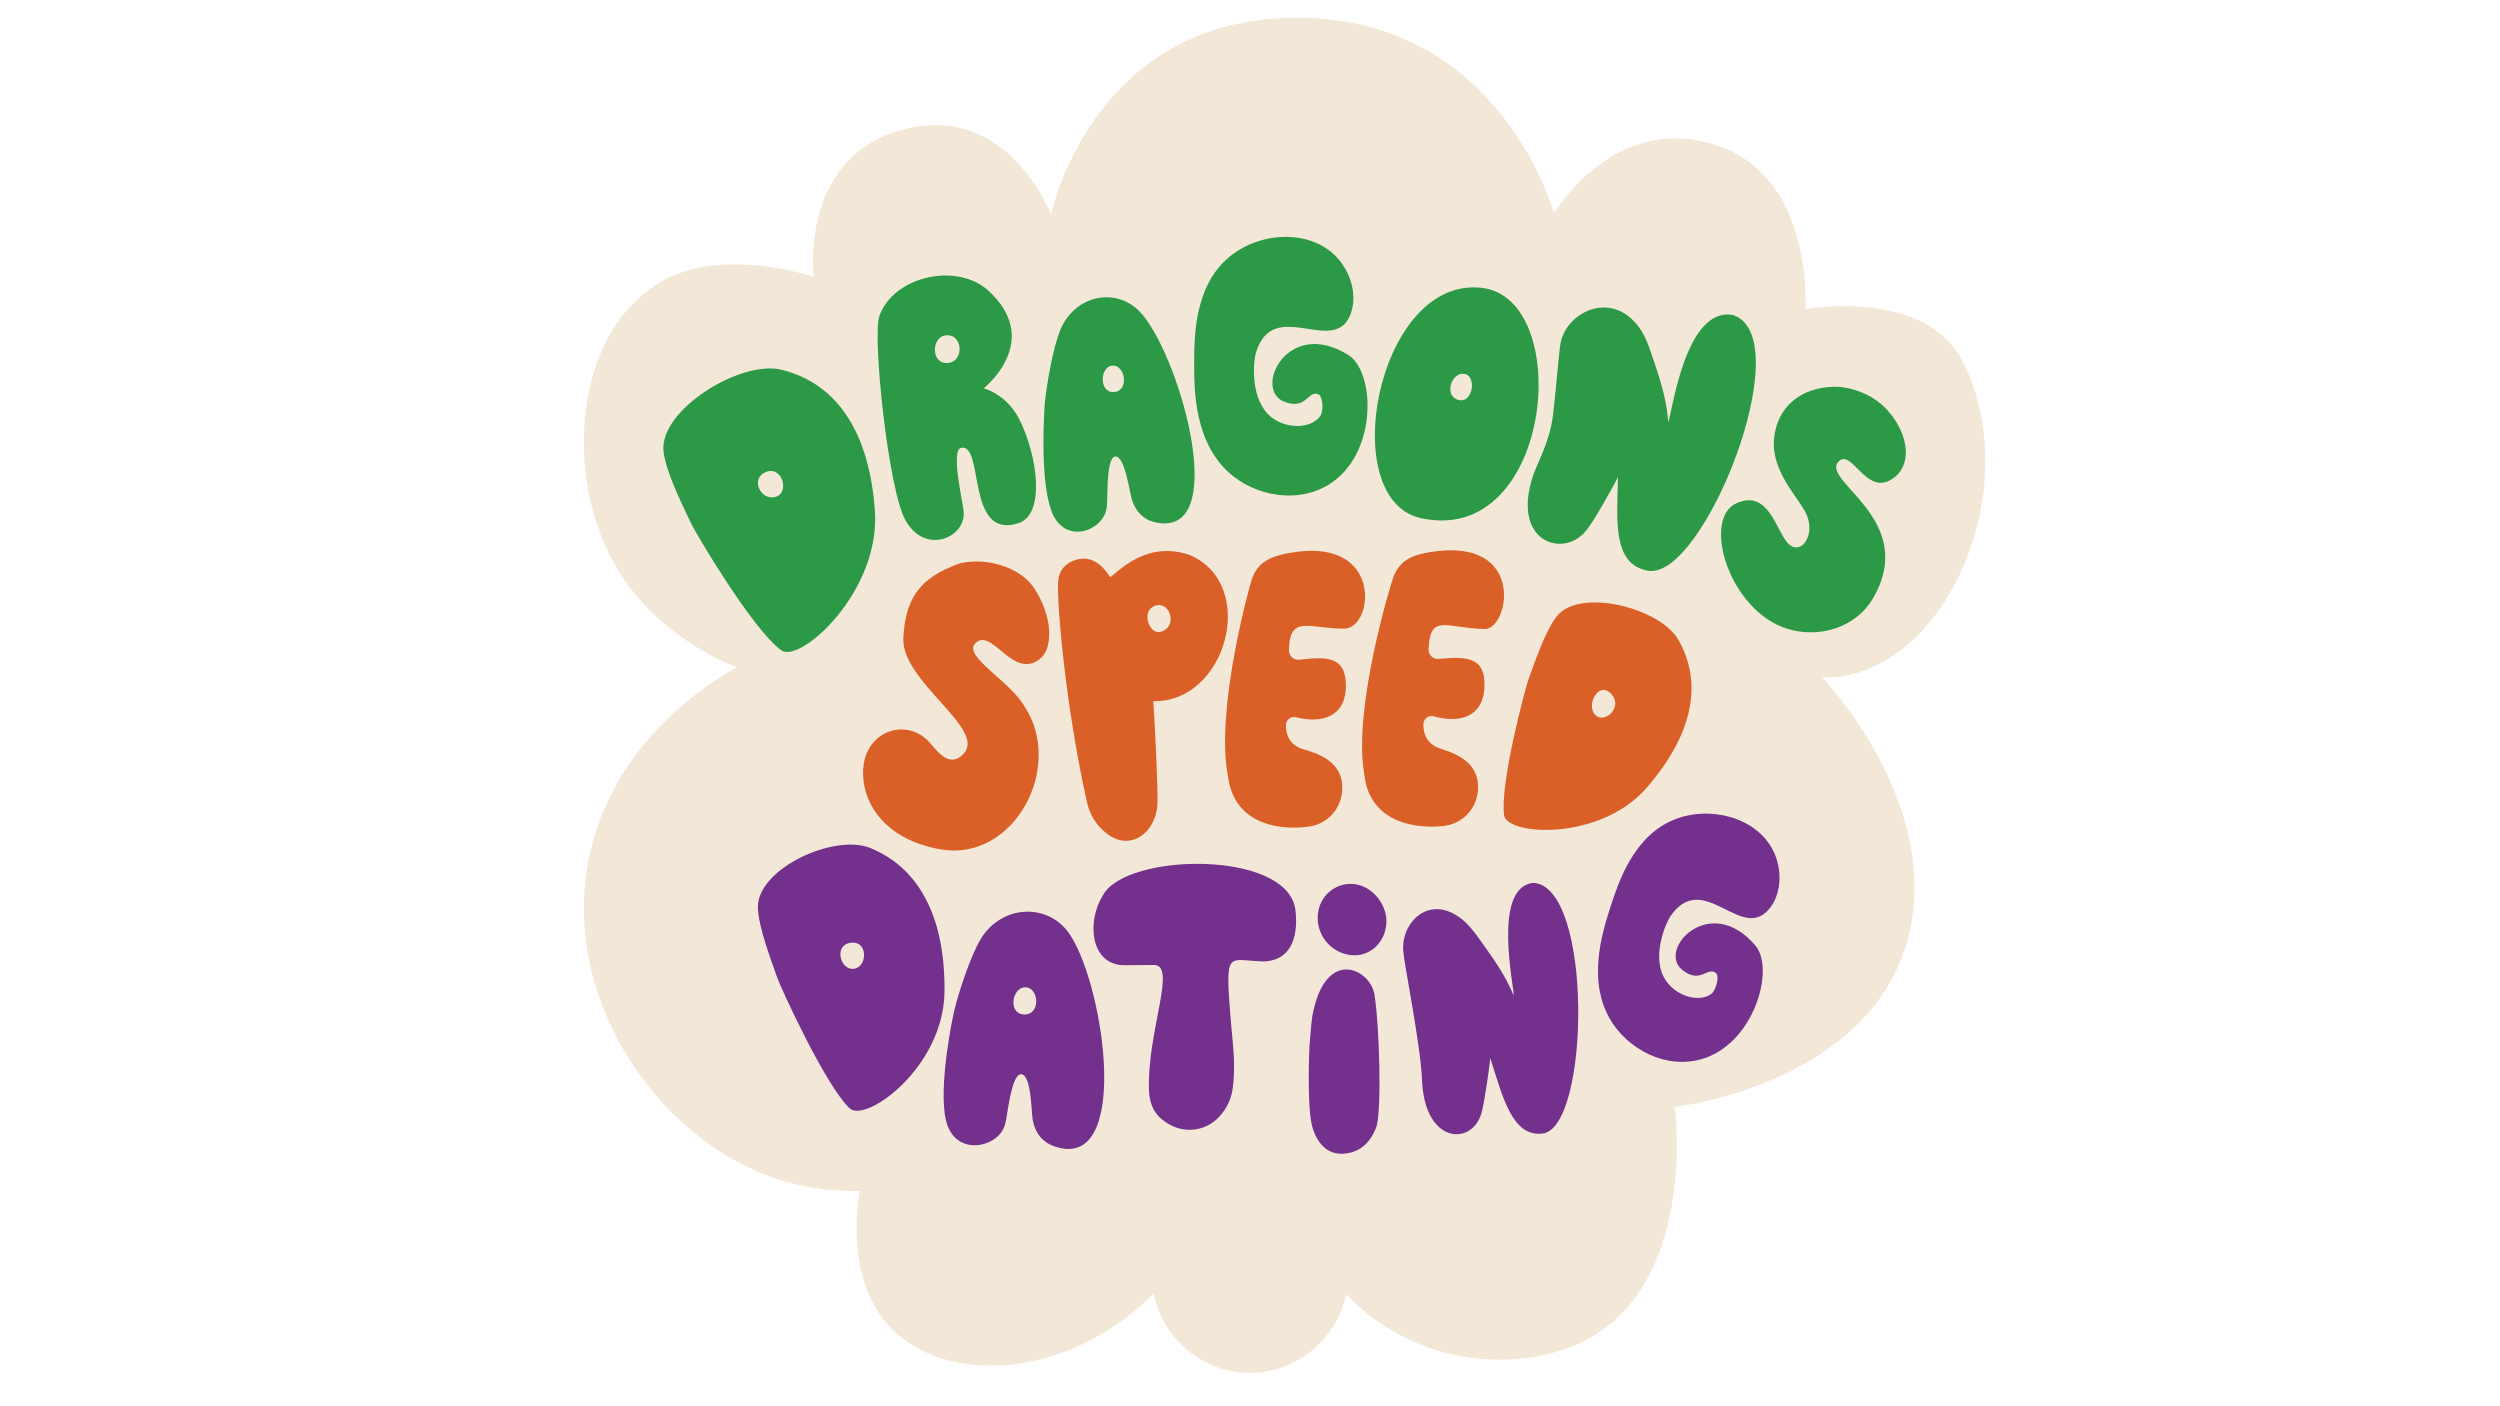 <?xml version="1.0" encoding="UTF-8"?>
<svg xmlns="http://www.w3.org/2000/svg" id="a" width="800" height="450" viewBox="0 0 800 450">
  <defs>
    <style>.b{fill:#73308c;}.c{fill:#f3e8d8;}.d{fill:#da6027;}.e{fill:#2c9947;}</style>
  </defs>
  <path class="c" d="M336.32,68.67s-13.68-36.11-47.21-27.26c-33.53,8.84-28.74,47.16-28.74,47.16,0,0-29.09-9.82-48.63,1.47-27.18,15.7-30.56,57.72-17.69,85.48,11.52,24.83,34.62,35.18,41.73,38.05-5.5,2.98-39.63,22.21-47.4,61.39-8.73,44.02,20.97,87.19,56.52,100.99,12,4.66,22.97,5.31,30.21,5.16-.67,3.78-4.76,29.06,10.32,44.21,17.41,17.5,55.6,16.66,83.76-11.38,2.98,14.87,16.2,25.57,31.19,25.38,14.64-.18,27.37-10.69,30.37-25.18,17.36,18.18,43.12,25.07,66.89,18.55,47.01-12.9,38.32-78.48,38.32-78.48,0,0,59.44-6.64,73.69-50.85,14.25-44.21-26.53-86.57-26.53-86.57,38.38,1.03,65.95-59.69,44.95-101.1-11.97-23.61-50.35-16.8-50.35-16.8,0,0,2.95-41.28-27.51-52.08-33.35-11.83-52.93,21.49-52.93,21.49,0,0-16.87-62.64-82.38-62.64s-78.58,63.01-78.58,63Z"></path>
  <path class="e" d="M334.43,128.26c.47-4.61,2.37-16.61,4.84-22.62,4.73-11.49,18.72-14.34,26.53-4.71,12.55,15.48,27.69,71.22,4.04,66.25-3.88-.82-6.33-3.38-7.59-7.13-.78-2.33-2.25-14.17-5.35-13.99s-2.36,14.54-2.72,16c-.52,7.66-13.62,12.93-17.8,1.28-3.67-10.24-2.27-32.13-1.97-35.07ZM356.57,125.46c4.93-.47,3.41-8.85-.65-8.46-4.06.38-4.28,8.93.65,8.46Z"></path>
  <path class="e" d="M517.75,152.7c-1.47,2.89-7.29,13.35-9.92,16.78-7.35,9.6-24.39,4.02-17.26-17.24,1.57-4.67,5.44-10.95,6.44-19.83,1.45-12.8,1.9-21.37,2.63-23.77,2.89-9.55,16.61-15.44,24.93-3.78,1.91,2.67,3.11,5.95,4.14,9.11,1.42,4.36,4.68,13,5.09,21.07,1.13-1.48,5.21-37.39,20.93-34.19,21.1,7.55-9.63,84.88-27.35,81.79-11.49-2-9.92-16.1-9.63-29.95Z"></path>
  <path class="e" d="M454.17,165.69c-26.34-6.71-13.64-74.93,18.16-73.71,32.09.41,25.29,83.92-18.16,73.71ZM468.43,119.61c-4.12-.35-6.5,7.32-1.58,8.4,4.7,1.03,5.7-8.05,1.58-8.4Z"></path>
  <path class="e" d="M221.12,167.44c-1.97-4.34-8.11-16.2-8.8-23.1-1.31-13.17,24.68-29.23,37.73-26.03,8.9,2.18,27.32,9.79,29.91,44.97,1.91,26.03-23.89,49.1-29.89,44.85-9.17-6.49-27.7-37.93-28.95-40.69ZM248.06,159.03c4.79-1.21,2.31-10.03-2.89-8.03s-1.9,9.24,2.89,8.03Z"></path>
  <path class="e" d="M281.39,101.14c4.4-12.46,23.9-17.17,34.27-8.68,18.72,16.33-.87,31.81-.87,31.81,0,0,7.42,1.79,11.55,10.21,5.76,11.76,8.19,30.18-.48,32.96-16.85,5.39-10.81-25.57-18.28-24.15-3.68.7,1.08,19.46.81,21,.2,7.87-12.41,13.34-18.65,2.19-5.49-9.79-10.64-58.82-8.34-65.33ZM302.95,116.17c5.4-.04,5.42-8.5.49-8.87-5.36-.41-5.89,8.91-.49,8.87Z"></path>
  <path class="e" d="M432.4,99.88c1.9-5.84-.29-13.08-4.85-17.79-8.64-8.91-24.59-7.92-34.29.22-11.02,9.24-11.09,25.23-11.12,33.41-.04,8.8-.12,26.73,12.48,36.66,9.36,7.38,23.94,8.92,33.64.43,12.49-10.93,11.34-34.14,3.17-39.23-19.46-12.13-30.42,10.93-20.62,14.9,7.43,3.02,7.73-4,11.24-2.2,1.12.58,1.66,5.17.41,6.89-2.89,3.97-10.49,4.21-15.34.54-7.48-5.65-5.93-18.55-5.23-20.83,5.67-18.53,25.64,2.05,30.53-13.01Z"></path>
  <path class="e" d="M586.54,123.77c-9.92.31-17.84,6.04-18.85,16.66-1.01,10.62,8.24,19.17,10.42,24.24,2.88,6.7-1.77,13.14-5.76,9.39-3.95-3.71-6.18-17.7-16.65-13.04-11.23,4.99-2.45,34.45,16.29,40.21,10.29,3.16,21.98-.46,27.4-9.82,14.79-25.56-17.78-37.76-10.82-43.94,3.96-3.51,8.52,10.39,16.15,6.26s6.24-14.58-.59-22.3c-5.18-5.85-12.79-7.81-17.59-7.66Z"></path>
  <path class="b" d="M368.71,308.83c-1.26-.08-8.75.12-10.01,0-9.77-.95-10.97-14.09-5.7-22.44,7.41-13.51,58.57-14.46,61.5,4.5.07.79,2.65,16.28-10.09,16.78-11.61-.32-12.39-4.26-10.63,18.06.63,7.89,1.79,14.97.65,22.78-.48,3.32-1.9,6.17-4.08,8.63-4.13,4.65-10.71,5.72-16.13,2.7-3.85-2.14-6.38-5.21-6.57-11.28-.53-19.08,9.5-40.77,1.06-39.73Z"></path>
  <path class="b" d="M419.06,334.42c.28-3.11.46-6.24.88-9.32,4.33-23.18,19.64-14.45,20.01-5.89,1.41,8.74,2.3,36.83.4,41.65-2.15,5.45-5.79,8.01-10.39,8.31-4.82.32-8.08-2.68-9.87-8.04-2.04-6.13-1.06-26.71-1.04-26.71Z"></path>
  <path class="b" d="M432.48,305.65c-6.59-.61-11.46-6.57-10.76-13.19.61-5.82,5.58-10.03,11.3-9.59,6.11.47,11.22,6.78,10.58,13.04-.62,6.04-5.44,10.26-11.11,9.74Z"></path>
  <path class="b" d="M305.54,322.65c1.15-4.59,4.85-16.46,8.31-22.19,6.62-10.96,21.82-11.9,28.73-1.09,11.1,17.37,19.25,75.79-5.06,67.5-3.99-1.36-6.22-4.29-7.02-8.25-.5-2.46-.39-14.63-3.69-14.87s-4.54,14.37-5.13,15.79c-1.63,7.66-16.23,11.18-19.01-1.17-2.44-10.85,2.13-32.78,2.86-35.7ZM327.71,324.63c5.31.21,4.88-8.52.5-8.69-4.38-.17-5.81,8.48-.5,8.69Z"></path>
  <path class="b" d="M248.77,312.99c-1.46-4.29-6.13-16.13-6.24-22.62-.21-12.4,24.46-23.74,36.02-18.99,7.88,3.24,23.96,12.81,23.7,45.79-.2,24.4-25.21,42.27-30.33,37.51-7.81-7.27-22.22-38.96-23.15-41.69ZM272.67,310.03c4.79.21,5.46-8.76-.11-8.39-5.68.38-3.99,8.21.11,8.39Z"></path>
  <path class="b" d="M476.89,338.59c-.3,2.97-1.77,13.84-2.82,17.6-2.96,10.52-18.27,10.09-19.04-10.76-.4-10.74-5.75-37.21-6.01-41.27-.59-9.28,8.58-18.19,18.77-10.02,2.33,1.87,4.3,4.47,6.08,7.02,2.46,3.51,7.7,10.33,10.48,17.42.45-1.62-7.2-34.71,6.33-36.06,19.16,1.1,18.11,78.22,3.02,80.2-9.79,1.28-12.82-11.7-16.81-24.12Z"></path>
  <path class="b" d="M566.68,290.17c3.48-4.84,3.6-12.2.77-17.91-5.37-10.81-20.43-14.61-31.83-9.94-12.94,5.3-17.73,20.08-20.19,27.65-2.64,8.14-8.02,24.73.71,37.64,6.49,9.61,19.53,15.34,31.03,10.35,14.8-6.42,20.6-28.26,14.54-35.4-14.44-16.99-31.4,1.12-23.51,7.7,5.99,4.99,8.34-1.42,11.06,1.29.87.86,0,5.28-1.66,6.5-3.85,2.83-10.96.79-14.37-4.04-5.26-7.45,0-18.93,1.32-20.84,10.73-15.48,23.14,9.49,32.12-3.01Z"></path>
  <path class="d" d="M308.29,241.26c7.69-7.98-20.04-23.13-19.22-37.23.64-11.03,4.11-18.1,15.37-22.69,6.69-3.52,20.73-1.57,26.39,6.74,2.87,4.2,5.2,10.25,4.89,15.61-.2,3.57-1.24,6.62-4.75,8.29-7.99,3.44-14.03-11.36-18.98-6-3.74,4.06,11.39,12.12,15.86,20.09,12.83,19.4-3.33,49.82-26.87,45.72-20.63-3.59-26.41-18.37-24.43-28.12,1.97-9.72,12.8-13.42,19.84-7.17,2.74,2.44,6.83,10.01,11.89,4.76Z"></path>
  <path class="d" d="M369.06,224.38c.52,7.79,1.59,29.33,1.3,33.29-.65,8.8-8.55,14.88-16.09,9.15-3.36-2.55-5.53-6.01-6.44-10.11-6.91-31.01-9.56-63.02-9.26-70.27.15-3.73,2.23-6.29,5.9-7.35,6.53-1.89,10.1,4.77,10.83,5.62,2.39-1.62,11.53-12.02,25.55-7.05,21.97,9.59,11.47,47.29-11.79,46.71ZM371.15,202.24c5.9-1.38,3.45-9.9-1.36-8.46s-2.15,9.17,1.36,8.46"></path>
  <path class="d" d="M412.47,208.11c-.02,1.77,1.49,3.19,3.25,3,8.1-.86,15.04-1.6,14.96,8.43-.09,10.48-8.54,11.88-15.91,9.99-1.64-.42-3.25.78-3.28,2.48-.05,2.55.79,5.78,4.59,7.43,2.36,1.02,14.13,2.65,13.42,13.58-.38,5.86-4.77,10.81-10.99,11.55-11.69,1.4-23.78-2.33-25.52-15.99-4.26-20.82,6.83-61.13,7.64-63.36,1.96-5.43,5.93-7.13,11.61-8.21,30.75-5.83,27.43,24.05,17.99,24.16-11.14.12-17.61-4.76-17.75,6.95Z"></path>
  <path class="d" d="M489.21,217.1c1.51-3.96,5.19-15.27,9.06-20.01,7.39-9.06,32.98-2.59,38.83,7.69,3.99,7.02,10.33,23.46-9.97,47.09-15.02,17.48-44.84,15.51-45.81,9.04-1.48-9.88,6.92-41.28,7.88-43.81ZM510.46,228.76c3,3.08,9.15-2.58,5.07-6.77-4.08-4.19-8.07,3.69-5.07,6.77Z"></path>
  <path class="d" d="M457.13,207.75c-.07,1.77,1.4,3.23,3.17,3.09,8.12-.64,15.08-1.19,14.72,8.83-.37,10.47-8.86,11.65-16.17,9.56-1.63-.47-3.27.69-3.35,2.39-.12,2.54.63,5.8,4.38,7.55,2.33,1.09,14.05,3.04,13.05,13.94-.54,5.85-5.06,10.67-11.3,11.25-11.73,1.09-23.71-2.98-25.07-16.68-3.69-20.93,8.49-60.92,9.36-63.13,2.11-5.38,6.12-6.97,11.83-7.89,30.9-4.99,25.18,24.79,17.33,24.64-12.17-.25-17.48-5.23-17.94,6.46Z"></path>
</svg>
